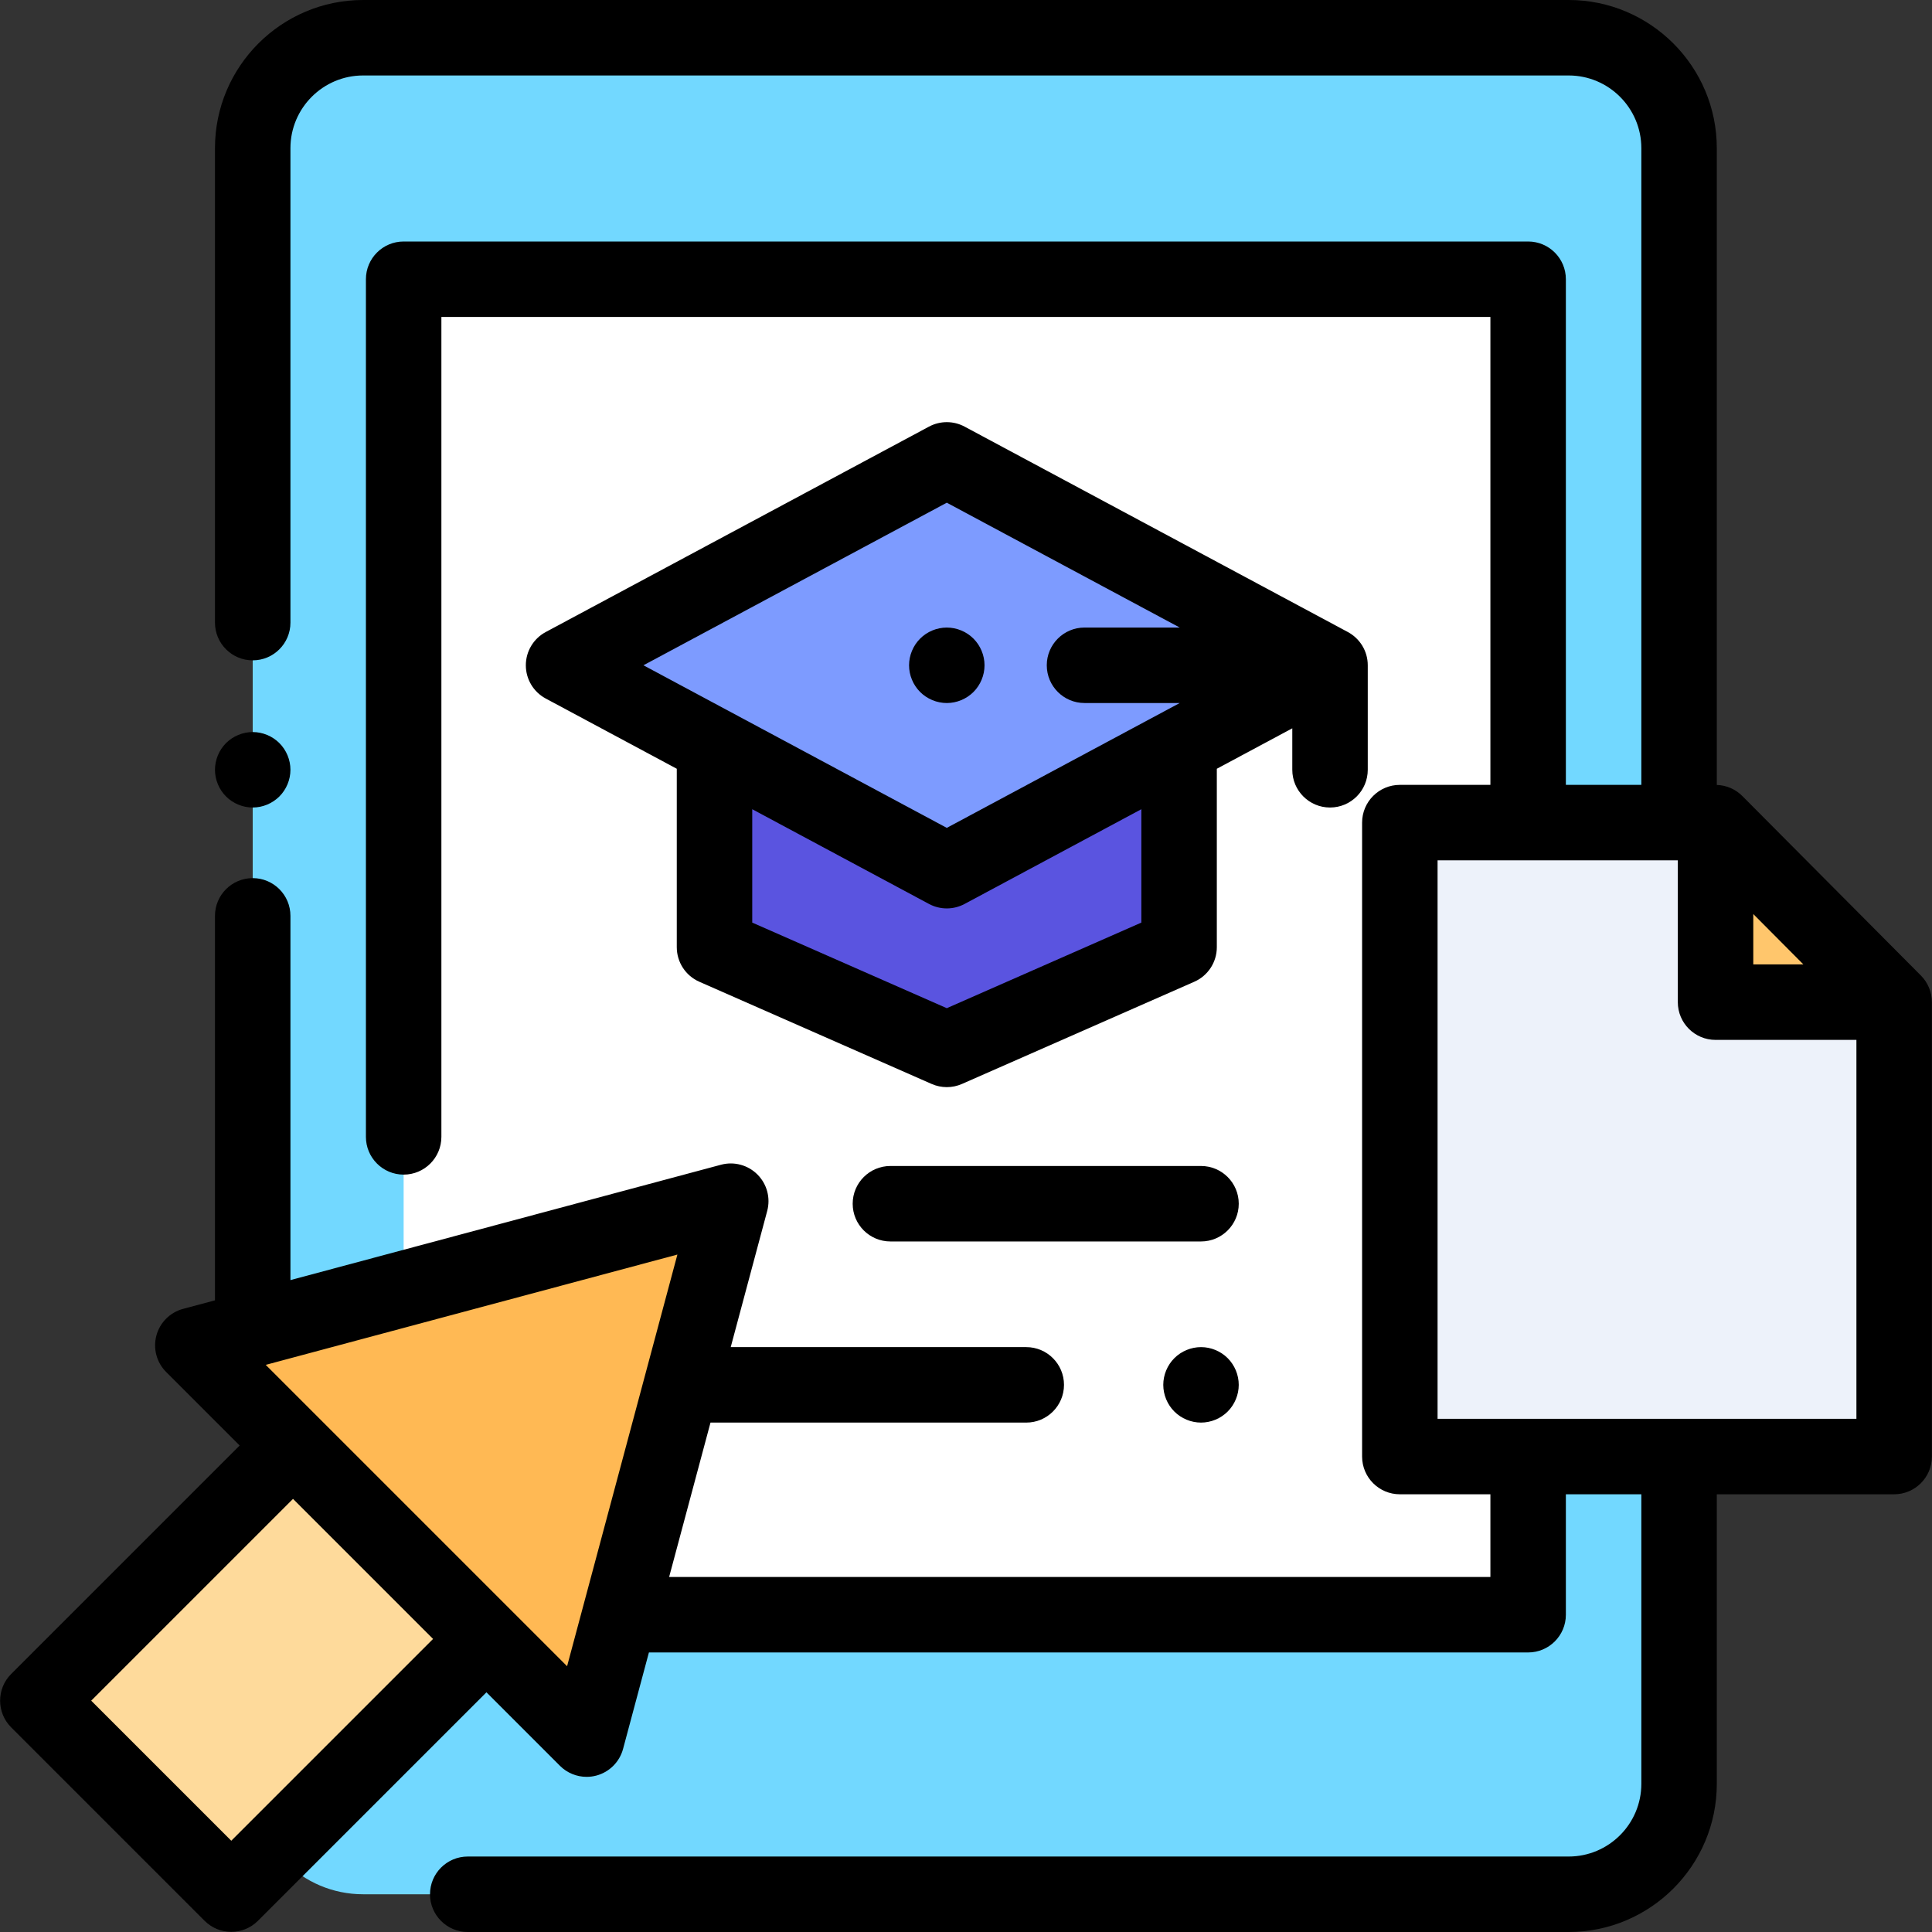 <?xml version="1.0" encoding="iso-8859-1"?>
<!-- Generator: Adobe Illustrator 19.0.0, SVG Export Plug-In . SVG Version: 6.00 Build 0)  -->
<svg version="1.1" id="Capa_1" xmlns="http://www.w3.org/2000/svg" xmlns:xlink="http://www.w3.org/1999/xlink" x="0px" y="0px"
	 viewBox="0 0 512 512" style="enable-background:new 0 0 512 512;" xml:space="preserve">
<rect x="0" y="0" width="512" height="512" fill="#333333" stroke="none"/>
<path style="fill:#72D8FF;" d="M444.97,112V39.261c0-16.16-13.101-29.261-29.261-29.261H96.231C80.071,10,66.97,23.101,66.97,39.261
	v433.478c0,16.16,13.101,29.261,29.261,29.261h319.478c16.16,0,29.261-13.101,29.261-29.261V333L444.97,112L444.97,112z"/>
<polygon style="fill:#FFFFFF;" points="404.97,74 398.47,74 390.97,74 106.97,74 106.97,427.917 404.97,427.917 "/>
<polygon style="fill:#5A54E0;" points="312.468,198.68 312.468,251.021 250.911,278.104 189.353,251.021 189.353,198.68 "/>
<path style="fill:#7D9BFF;" d="M352.47,176.307l-101.56,54.432l-101.56-54.432l101.56-54.432L352.47,176.307z"/>
<polygon style="fill:#EDF2FA;" points="370.97,218 370.97,386 501.97,386 501.97,265.582 454.639,218 "/>
<polygon style="fill:#FFC66C;" points="454.639,219.84 454.639,265.582 500.14,265.582 "/>
<polygon style="fill:#FFB954;" points="51.102,356.525 193.659,318.327 155.461,460.884 "/>
<rect x="33.22" y="394.7" transform="matrix(-0.707 -0.707 0.707 -0.707 -194.314 804.542)" style="fill:#FEDA9B;" width="72.499" height="95.629"/>
<path d="M66.97,214c2.63,0,5.21-1.07,7.069-2.931c1.86-1.859,2.931-4.439,2.931-7.069s-1.07-5.21-2.931-7.07
	C72.18,195.07,69.6,194,66.97,194s-5.21,1.069-7.07,2.93s-2.93,4.44-2.93,7.07s1.069,5.21,2.93,7.069
	C61.76,212.93,64.34,214,66.97,214z"/>
<path d="M260.91,176.31c0-2.63-1.069-5.21-2.93-7.069c-1.86-1.87-4.44-2.931-7.07-2.931s-5.21,1.061-7.069,2.931
	c-1.86,1.859-2.931,4.439-2.931,7.069s1.07,5.21,2.931,7.07c1.859,1.86,4.439,2.93,7.069,2.93s5.21-1.069,7.07-2.93
	S260.91,178.939,260.91,176.31z"/>
<path d="M352.47,214c5.522,0,10-4.478,10-10v-27.693c0-3.814-2.137-7.128-5.278-8.814l-101.558-54.431
	c-2.951-1.582-6.496-1.582-9.447,0l-101.56,54.432c-3.249,1.74-5.276,5.128-5.276,8.813s2.027,7.073,5.276,8.813l34.726,18.611
	v47.29c0,3.966,2.343,7.557,5.973,9.153l61.558,27.082c1.283,0.564,2.655,0.847,4.027,0.847s2.744-0.282,4.027-0.847l61.558-27.082
	c3.63-1.597,5.973-5.188,5.973-9.153v-47.29l20.002-10.72V204C342.47,209.522,346.948,214,352.47,214z M250.911,133.221
	l61.732,33.086h-25.237c-5.522,0-10,4.478-10,10s4.478,10,10,10h25.237l-61.732,33.086l-80.391-43.086L250.911,133.221z
	 M302.468,244.496l-51.558,22.683l-51.558-22.683v-30.045l46.834,25.101c1.476,0.791,3.1,1.187,4.724,1.187s3.248-0.396,4.724-1.187
	l46.834-25.101V244.496z"/>
<path d="M509.06,258.529l-47.332-47.582c-1.798-1.808-4.218-2.846-6.758-2.931V39.261C454.97,17.612,437.358,0,415.71,0H96.231
	C74.583,0,56.97,17.612,56.97,39.261V165c0,5.522,4.478,10,10,10s10-4.478,10-10V39.261C76.97,28.641,85.611,20,96.231,20H415.71
	c10.62,0,19.261,8.641,19.261,19.261V208h-20V74c0-5.522-4.478-10-10-10h-298c-5.522,0-10,4.478-10,10v227.285
	c0,5.522,4.478,10,10,10s10-4.478,10-10V84h278v124h-24c-5.522,0-10,4.478-10,10v168c0,5.522,4.478,10,10,10h24v21.917H177.326
	L188.29,377h83.68c5.522,0,10-4.478,10-10s-4.478-10-10-10h-78.321l9.669-36.085c0.925-3.45-0.062-7.133-2.588-9.659
	c-2.526-2.524-6.206-3.514-9.659-2.588L76.97,339.241V242.71c0-5.522-4.478-10-10-10s-10,4.478-10,10V344.6l-8.456,2.266
	c-3.451,0.925-6.146,3.62-7.071,7.071c-0.925,3.45,0.062,7.133,2.588,9.659l19.477,19.477L2.957,443.625
	c-3.905,3.905-3.905,10.237,0,14.143l51.262,51.262c1.953,1.953,4.512,2.929,7.071,2.929s5.118-0.977,7.071-2.929l60.552-60.551
	l19.477,19.477c1.9,1.899,4.454,2.929,7.072,2.929c0.862,0,1.731-0.111,2.587-0.341c3.451-0.925,6.146-3.62,7.071-7.071
	l6.848-25.555h233.003c5.522,0,10-4.478,10-10V396h20v76.739c0,10.62-8.641,19.261-19.261,19.261H123.957c-5.522,0-10,4.478-10,10
	s4.478,10,10,10H415.71c21.648,0,39.261-17.612,39.261-39.261V396h47c5.522,0,10-4.478,10-10V265.582
	C511.97,262.939,510.924,260.403,509.06,258.529z M61.29,487.816l-37.12-37.12l53.48-53.48l37.12,37.12L61.29,487.816z
	 M150.284,441.565l-14.291-14.291c-0.003-0.003-0.006-0.007-0.009-0.01s-0.007-0.006-0.01-0.009l-51.243-51.243
	c-0.003-0.003-0.006-0.007-0.009-0.01s-0.007-0.006-0.01-0.009l-14.291-14.291l109.096-29.232L150.284,441.565z M464.638,242.232
	l13.279,13.35h-13.279V242.232z M380.97,376V228h63.668v37.582c0,5.522,4.478,10,10,10h37.332V376H380.97z"/>
<path d="M318.282,309H235.97c-5.522,0-10,4.478-10,10s4.478,10,10,10h82.312c5.522,0,10-4.478,10-10S323.804,309,318.282,309z"/>
<path d="M318.28,357c-2.63,0-5.21,1.069-7.069,2.93c-1.86,1.86-2.931,4.44-2.931,7.07s1.07,5.21,2.931,7.069
	c1.859,1.86,4.439,2.931,7.069,2.931c2.641,0,5.21-1.07,7.07-2.931c1.86-1.859,2.93-4.439,2.93-7.069s-1.069-5.21-2.93-7.07
	S320.921,357,318.28,357z"/>
<g>
</g>
<g>
</g>
<g>
</g>
<g>
</g>
<g>
</g>
<g>
</g>
<g>
</g>
<g>
</g>
<g>
</g>
<g>
</g>
<g>
</g>
<g>
</g>
<g>
</g>
<g>
</g>
<g>
</g>
</svg>
